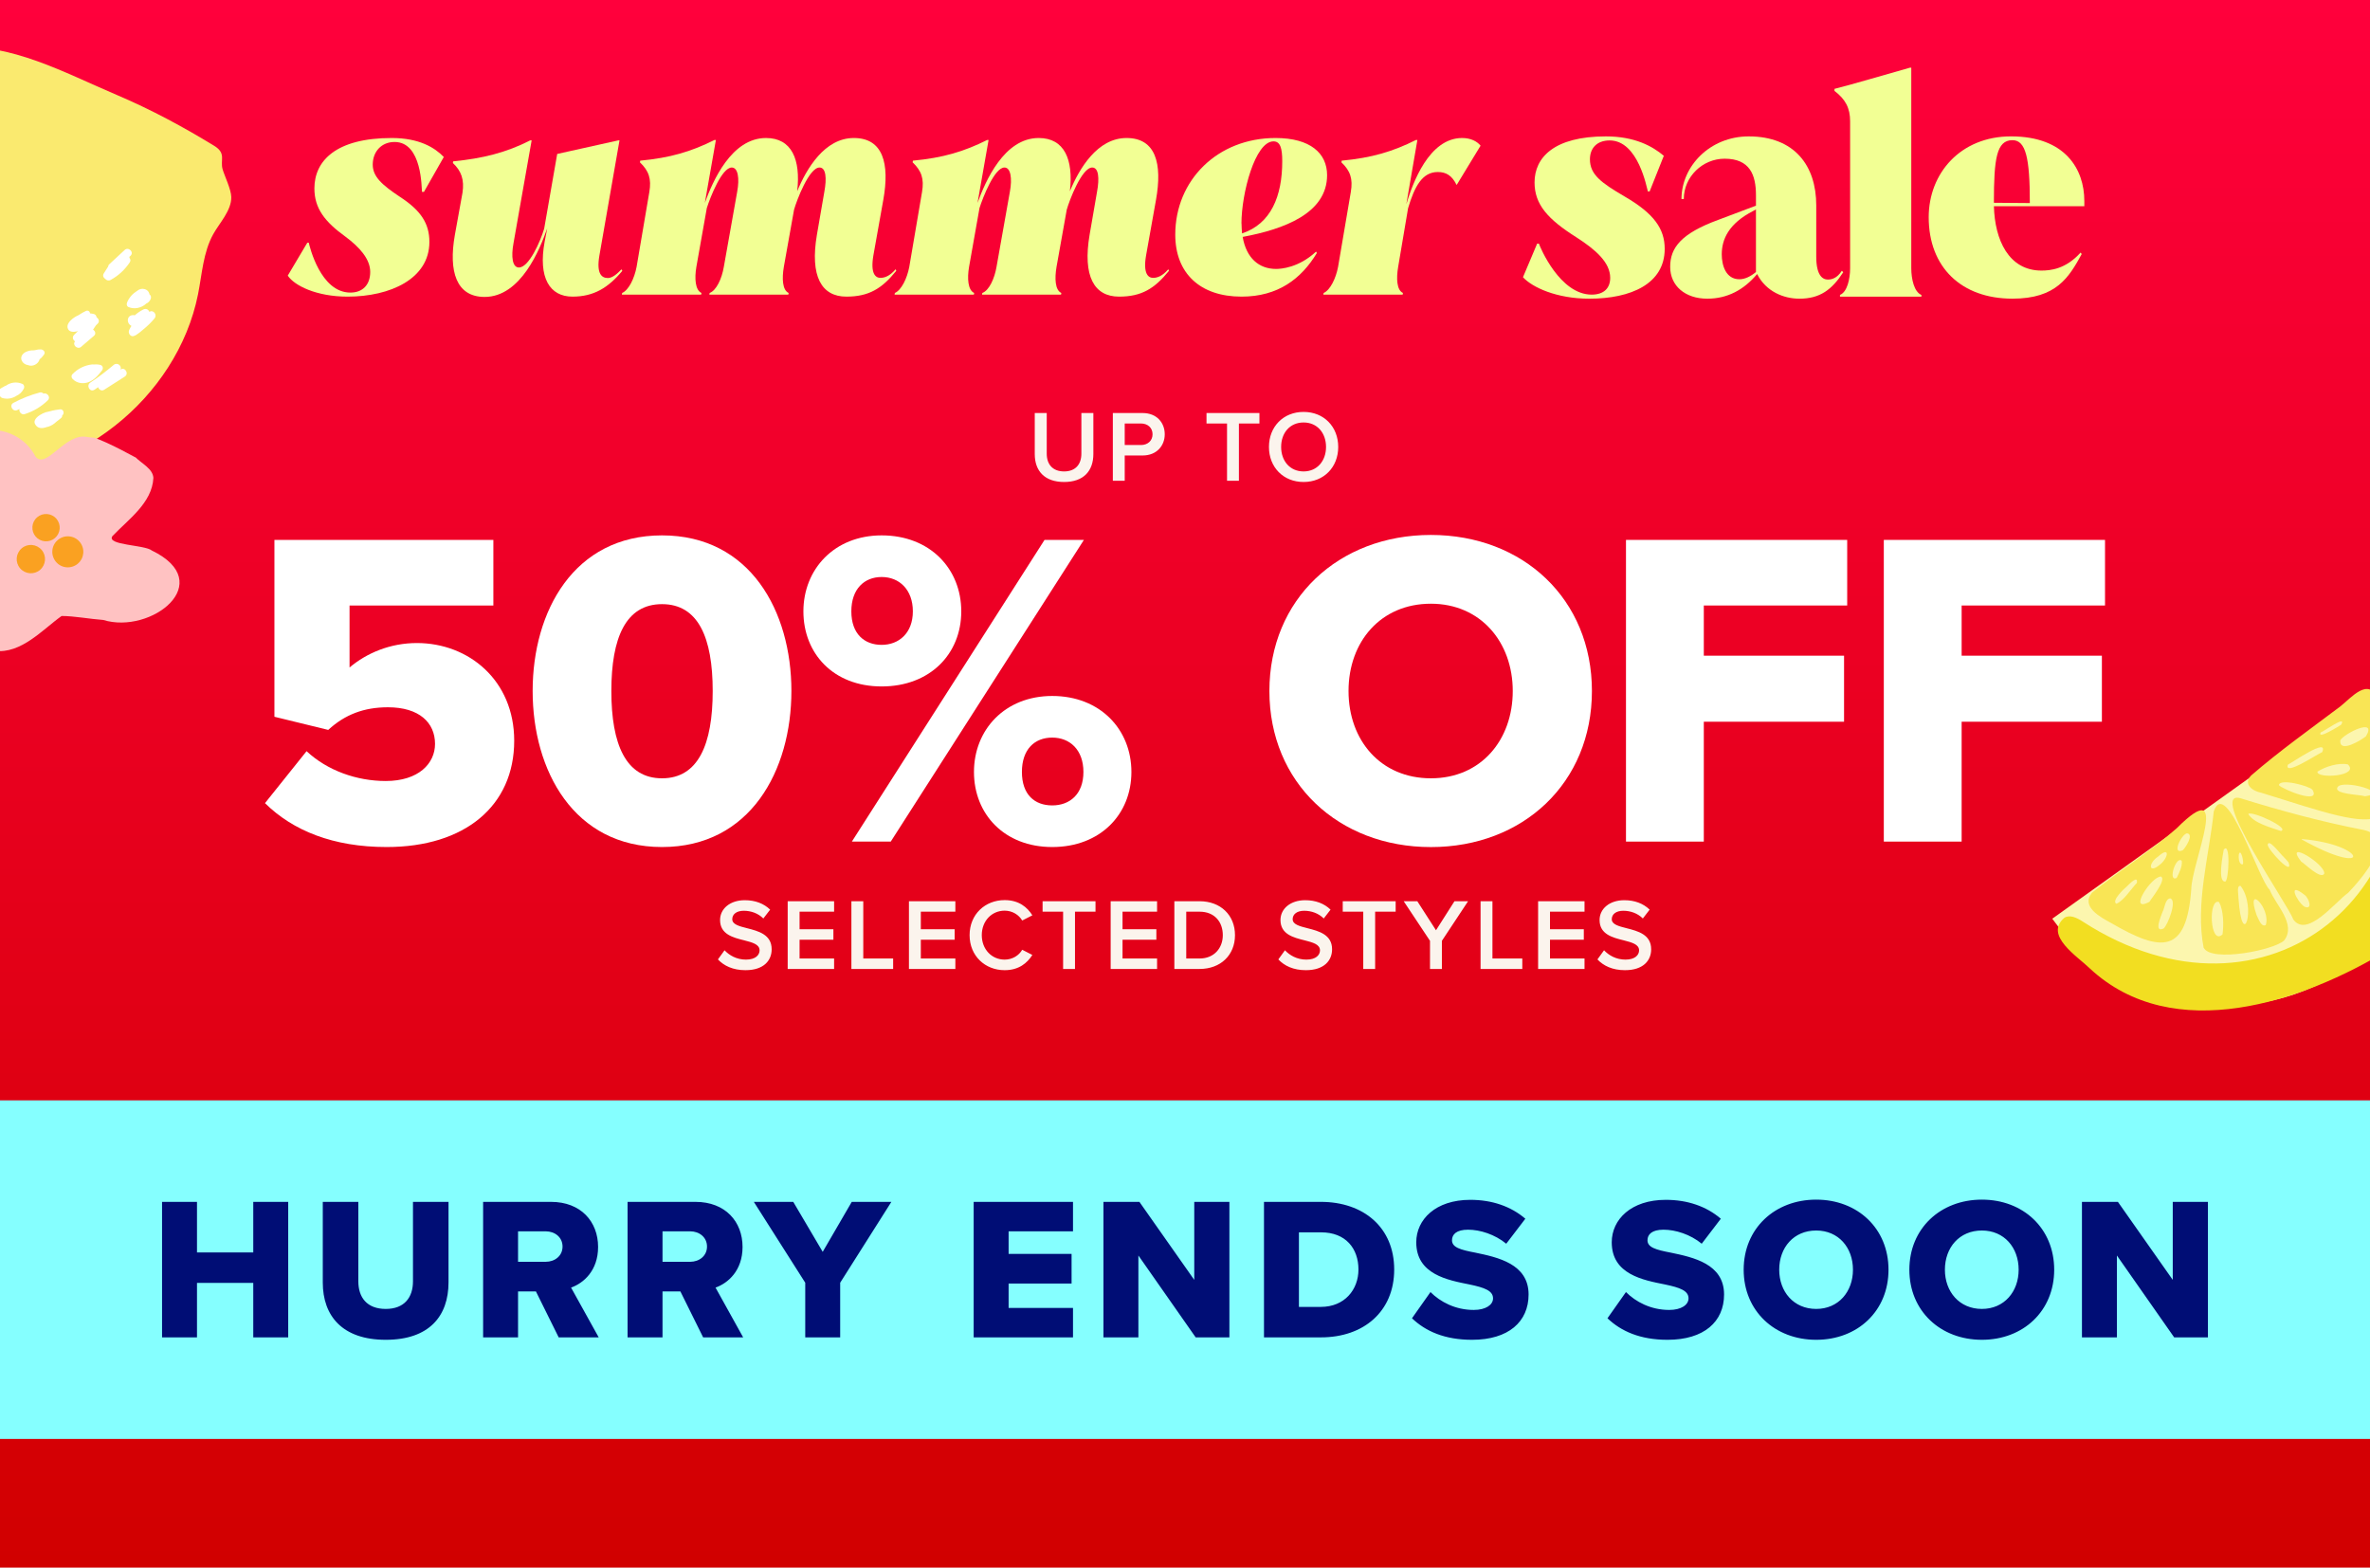 <svg width="700" height="463" viewBox="0 0 700 463" fill="none" xmlns="http://www.w3.org/2000/svg">
<g clip-path="url(#clip0_308_1501)">
<rect width="700" height="463" fill="url(#paint0_linear_308_1501)"/>
<path d="M305.624 134.11V121.99H309.164V133.99C309.164 137.17 310.934 139.24 314.294 139.24C317.624 139.24 319.394 137.17 319.394 133.99V121.99H322.934V134.08C322.934 139.06 320.084 142.36 314.294 142.36C308.474 142.36 305.624 139.03 305.624 134.11ZM328.687 142V121.99H337.477C341.677 121.99 344.017 124.87 344.017 128.26C344.017 131.65 341.647 134.53 337.477 134.53H332.197V142H328.687ZM340.417 128.26C340.417 126.34 338.977 125.08 336.997 125.08H332.197V131.44H336.997C338.977 131.44 340.417 130.18 340.417 128.26ZM362.414 142V125.08H356.354V121.99H371.984V125.08H365.924V142H362.414ZM374.796 132.01C374.796 126.04 379.026 121.66 385.026 121.66C391.026 121.66 395.256 126.04 395.256 132.01C395.256 137.98 391.026 142.36 385.026 142.36C379.026 142.36 374.796 137.98 374.796 132.01ZM391.656 132.01C391.656 127.87 389.046 124.78 385.026 124.78C380.976 124.78 378.396 127.87 378.396 132.01C378.396 136.12 380.976 139.24 385.026 139.24C389.046 139.24 391.656 136.12 391.656 132.01Z" fill="#FBF4ED"/>
<path d="M90.547 221.862C96.689 227.605 105.374 230.675 113.932 230.675C123.684 230.675 128.489 225.459 128.489 219.717C128.489 213.435 123.812 208.9 114.587 208.9C107.507 208.9 101.892 211.032 96.946 215.58L81.052 211.7V159.465H145.719V178.838H103.242V197.145C108.317 192.867 115.268 189.925 123.144 189.925C138.37 189.925 151.874 200.883 151.874 218.779C151.874 238.011 137.316 250.177 114.201 250.177C98.436 250.177 86.538 245.372 78.264 237.214L90.56 221.849L90.547 221.862Z" fill="white"/>
<path d="M195.535 158.128C221.592 158.128 233.747 180.572 233.747 204.082C233.747 227.592 221.592 250.177 195.535 250.177C169.478 250.177 157.323 227.605 157.323 204.082C157.323 180.559 169.49 158.128 195.535 158.128ZM195.535 178.439C184.845 178.439 180.566 188.332 180.566 204.095C180.566 219.858 184.845 229.879 195.535 229.879C206.225 229.879 210.503 219.858 210.503 204.095C210.503 188.332 206.225 178.439 195.535 178.439Z" fill="white"/>
<path d="M260.406 158.128C274.707 158.128 283.919 168.021 283.919 180.572C283.919 193.124 274.707 202.746 260.406 202.746C246.106 202.746 237.292 192.995 237.292 180.572C237.292 168.149 246.388 158.128 260.406 158.128ZM260.406 170.423C255.331 170.423 251.451 173.892 251.451 180.572C251.451 187.252 255.331 190.464 260.406 190.464C265.482 190.464 269.619 186.996 269.619 180.572C269.619 174.149 265.61 170.423 260.406 170.423ZM308.512 159.464H320.14L263.092 248.571H251.605L308.512 159.464ZM310.786 205.559C324.945 205.559 334.171 215.452 334.171 228.003C334.171 240.555 324.958 250.177 310.786 250.177C296.614 250.177 287.671 240.426 287.671 228.003C287.671 215.58 296.755 205.559 310.786 205.559ZM310.786 217.854C305.569 217.854 301.83 221.323 301.83 228.003C301.83 234.684 305.569 237.882 310.786 237.882C316.003 237.882 319.998 234.542 319.998 228.003C319.998 221.464 315.99 217.854 310.786 217.854Z" fill="white"/>
<path d="M422.623 158C449.875 158 470.188 176.975 470.188 204.095C470.188 231.215 449.875 250.19 422.623 250.19C395.37 250.19 374.928 231.215 374.928 204.095C374.928 176.975 395.37 158 422.623 158ZM422.623 178.311C407.795 178.311 398.3 189.539 398.3 204.095C398.3 218.651 407.782 229.879 422.623 229.879C437.463 229.879 446.804 218.522 446.804 204.095C446.804 189.668 437.321 178.311 422.623 178.311Z" fill="white"/>
<path d="M480.248 159.465H545.584V178.838H503.234V193.663H544.658V213.165H503.234V248.571H480.248V159.465Z" fill="white"/>
<path d="M556.401 159.465H621.736V178.838H579.387V193.663H620.811V213.165H579.387V248.571H556.401V159.465Z" fill="white"/>
<path d="M212.049 283.37L213.999 280.67C215.379 282.14 217.539 283.43 220.329 283.43C223.209 283.43 224.349 282.02 224.349 280.7C224.349 278.9 222.219 278.36 219.789 277.73C216.519 276.92 212.679 275.96 212.679 271.73C212.679 268.43 215.589 265.88 219.969 265.88C223.089 265.88 225.609 266.87 227.469 268.67L225.459 271.28C223.899 269.72 221.769 269 219.669 269C217.599 269 216.279 269.99 216.279 271.49C216.279 273.05 218.319 273.56 220.689 274.16C223.989 275 227.919 276.02 227.919 280.37C227.919 283.7 225.579 286.55 220.179 286.55C216.489 286.55 213.819 285.26 212.049 283.37ZM232.651 286.19V266.18H246.361V269.27H236.161V274.46H246.151V277.55H236.161V283.1H246.361V286.19H232.651ZM251.466 286.19V266.18H254.976V283.1H263.796V286.19H251.466ZM268.464 286.19V266.18H282.174V269.27H271.974V274.46H281.964V277.55H271.974V283.1H282.174V286.19H268.464ZM296.728 286.55C290.968 286.55 286.378 282.35 286.378 276.2C286.378 270.05 290.968 265.85 296.728 265.85C300.928 265.85 303.418 267.95 304.918 270.35L301.918 271.88C300.958 270.23 299.038 268.97 296.728 268.97C292.918 268.97 289.978 272 289.978 276.2C289.978 280.4 292.918 283.43 296.728 283.43C299.038 283.43 300.958 282.2 301.918 280.52L304.918 282.05C303.388 284.45 300.928 286.55 296.728 286.55ZM313.998 286.19V269.27H307.938V266.18H323.568V269.27H317.508V286.19H313.998ZM328.042 286.19V266.18H341.752V269.27H331.552V274.46H341.542V277.55H331.552V283.1H341.752V286.19H328.042ZM346.857 286.19V266.18H354.297C360.537 266.18 364.767 270.32 364.767 276.2C364.767 282.08 360.537 286.19 354.297 286.19H346.857ZM350.367 283.1H354.297C358.647 283.1 361.167 279.98 361.167 276.2C361.167 272.33 358.767 269.27 354.297 269.27H350.367V283.1ZM377.57 283.37L379.52 280.67C380.9 282.14 383.06 283.43 385.85 283.43C388.73 283.43 389.87 282.02 389.87 280.7C389.87 278.9 387.74 278.36 385.31 277.73C382.04 276.92 378.2 275.96 378.2 271.73C378.2 268.43 381.11 265.88 385.49 265.88C388.61 265.88 391.13 266.87 392.99 268.67L390.98 271.28C389.42 269.72 387.29 269 385.19 269C383.12 269 381.8 269.99 381.8 271.49C381.8 273.05 383.84 273.56 386.21 274.16C389.51 275 393.44 276.02 393.44 280.37C393.44 283.7 391.1 286.55 385.7 286.55C382.01 286.55 379.34 285.26 377.57 283.37ZM402.65 286.19V269.27H396.59V266.18H412.22V269.27H406.16V286.19H402.65ZM422.364 286.19V277.88L414.594 266.18H418.614L424.134 274.76L429.594 266.18H433.614L425.874 277.88V286.19H422.364ZM437.296 286.19V266.18H440.806V283.1H449.626V286.19H437.296ZM454.294 286.19V266.18H468.004V269.27H457.804V274.46H467.794V277.55H457.804V283.1H468.004V286.19H454.294ZM471.819 283.37L473.769 280.67C475.149 282.14 477.309 283.43 480.099 283.43C482.979 283.43 484.119 282.02 484.119 280.7C484.119 278.9 481.989 278.36 479.559 277.73C476.289 276.92 472.449 275.96 472.449 271.73C472.449 268.43 475.359 265.88 479.739 265.88C482.859 265.88 485.379 266.87 487.239 268.67L485.229 271.28C483.669 269.72 481.539 269 479.439 269C477.369 269 476.049 269.99 476.049 271.49C476.049 273.05 478.089 273.56 480.459 274.16C483.759 275 487.689 276.02 487.689 280.37C487.689 283.7 485.349 286.55 479.949 286.55C476.259 286.55 473.589 285.26 471.819 283.37Z" fill="#FBF4ED"/>
<path d="M449.82 81.884L454.012 71.953H454.528C454.869 72.978 460.689 87.02 470.109 87.02C473.792 87.02 475.587 85.051 475.587 82.057C475.587 77.523 471.308 73.754 465.57 70.071C457.18 64.767 453.242 60.401 453.242 53.892C453.242 46.533 458.975 40.285 474.302 40.285C482.86 40.285 488.083 43.197 491.424 46.017L487.232 56.545H486.716C486.375 55.52 483.891 41.478 475.419 41.478C471.568 41.478 469.599 43.875 469.599 47.043C469.599 51.577 472.935 53.974 479.785 57.998C488.517 63.048 491.684 67.587 491.684 73.493C491.684 83.853 481.672 88.219 469.431 88.219C459.761 88.219 452.569 84.878 449.83 81.884H449.82Z" fill="#F2FF94"/>
<path d="M544.06 80.002L544.402 80.43C541.061 85.566 537.552 88.219 531.478 88.219C526.857 88.219 521.634 86.163 518.982 80.94C515.044 85.648 510.163 88.219 504.257 88.219C497.748 88.219 493.301 84.454 493.301 78.803C493.301 73.152 496.555 68.959 507.511 64.935L518.64 60.742V57.662C518.64 51.669 516.844 46.874 509.393 46.874C502.803 46.874 497.325 52.266 497.325 58.774H496.642C496.642 49.103 505.032 40.285 516.503 40.285C530.029 40.285 536.445 48.93 536.445 60.656V75.809C536.445 81.374 538.327 82.572 539.868 82.572C541.066 82.572 542.607 82.144 543.979 80.007H544.065L544.06 80.002ZM518.635 80.343V61.854L517.865 62.283C510.505 66.047 508.536 70.755 508.536 75.121C508.536 78.375 509.734 82.481 513.759 82.481C515.386 82.481 517.099 81.624 518.64 80.343H518.635Z" fill="#F2FF94"/>
<path d="M543.454 87.617V87.101C545.591 86.245 546.448 82.394 546.448 79.226V35.832C546.448 31.894 545.076 29.329 541.827 26.845V26.248C545.764 25.305 558.005 21.709 564.085 20H564.513V79.237C564.513 82.404 565.37 86.255 567.507 87.112V87.627H543.454V87.617Z" fill="#F2FF94"/>
<path d="M615.625 59.37V60.91H588.919C589.174 70.841 593.285 79.915 602.956 79.915C605.608 79.915 610.147 79.486 614.513 74.605L614.855 75.034C611.091 81.878 607.409 88.213 594.397 88.213C579.331 88.213 569.66 78.966 569.66 64.159C569.66 51.148 579.076 40.279 593.969 40.279C609.974 40.279 615.625 49.95 615.625 59.365V59.37ZM599.528 59.972V59.804C599.528 46.619 598.33 41.401 594.392 41.401C589.684 41.401 588.914 46.879 588.914 59.804V59.89L599.528 59.977V59.972Z" fill="#F2FF94"/>
<path d="M85 81.394L90.766 71.686H91.194C91.442 72.7 94.617 86.416 103.491 86.416C107.163 86.416 109.347 84.074 109.347 80.313C109.347 76.551 106.262 73.038 101.982 69.862C95.969 65.515 92.861 61.573 92.861 55.65C92.861 47.451 99.302 40.762 115.699 40.762C123.807 40.762 128.425 43.6 131.082 46.37L125.226 56.663H124.641C124.483 55.65 124.731 41.933 116.532 41.933C112.681 41.933 110.091 44.771 110.091 48.623C110.091 52.136 112.771 54.569 118.041 58.082C124.235 62.092 126.825 65.943 126.825 71.461C126.825 82.34 115.271 87.61 102.658 87.61C93.446 87.61 86.937 84.344 85 81.416V81.394Z" fill="#F2FF94"/>
<path d="M183.561 79.569L183.809 79.997C179.62 85.02 175.363 87.61 169.079 87.61C162.39 87.61 158.876 82.092 160.88 71.303L161.624 67.452C159.529 73.398 153.921 87.7 143.132 87.7C134.776 87.7 132.434 80.177 134.348 69.389L136.601 56.934C137.186 53.082 136.263 50.492 133.763 48.15L133.853 47.654C142.479 46.821 149.574 45.064 156.601 41.46H157.029L151.669 71.821C150.925 75.831 151.331 79.006 153.268 79.006C156.196 79.006 159.552 71.484 160.723 67.542L164.574 45.469L182.638 41.46H182.976L177.03 75.515C176.106 80.943 177.773 82.114 179.53 82.114C180.453 82.114 181.714 81.529 183.471 79.614H183.561V79.569Z" fill="#F2FF94"/>
<path d="M264.555 79.569L264.712 79.997C260.456 85.268 256.604 87.61 249.982 87.61C242.617 87.61 239.194 81.597 241.288 69.299L243.473 56.663C244.216 52.654 243.969 49.478 242.054 49.478C238.969 49.478 235.275 59.276 234.531 61.934L231.513 78.826C230.928 82.25 231.085 85.696 232.932 86.529L232.842 87.025H209.508L209.598 86.529C211.603 85.786 213.202 82.272 213.788 78.826L217.729 56.663C218.473 52.654 217.977 49.478 216.13 49.478C213.202 49.478 209.779 58.263 208.765 61.438L205.679 78.826C205.094 82.25 205.342 85.696 207.188 86.529L207.098 87.025H183.674L183.764 86.529C185.679 85.696 187.368 82.272 188.021 78.826L191.783 56.731C192.458 52.789 191.625 50.447 189.012 47.947L189.102 47.451C197.976 46.618 204.17 44.771 211.017 41.348H211.445L208.179 59.929C210.522 53.488 216.04 40.762 226.243 40.762C233.856 40.762 236.536 47.114 235.455 56.483C238.225 49.794 243.563 40.762 252.19 40.762C260.816 40.762 262.821 48.285 260.884 59.073L257.956 75.47C257.032 80.898 258.631 82.07 260.05 82.07C261.131 82.07 262.73 81.641 264.487 79.569H264.577H264.555Z" fill="#F2FF94"/>
<path d="M345.097 79.569L345.254 79.997C340.998 85.268 337.146 87.61 330.524 87.61C323.159 87.61 319.736 81.597 321.83 69.299L324.015 56.663C324.758 52.654 324.511 49.478 322.596 49.478C319.511 49.478 315.817 59.276 315.073 61.934L312.055 78.826C311.47 82.25 311.627 85.696 313.474 86.529L313.384 87.025H290.05L290.14 86.529C292.145 85.786 293.744 82.272 294.33 78.826L298.271 56.663C299.015 52.654 298.519 49.478 296.672 49.478C293.744 49.478 290.321 58.263 289.307 61.438L286.221 78.826C285.636 82.25 285.884 85.696 287.73 86.529L287.64 87.025H264.216L264.306 86.529C266.221 85.696 267.91 82.272 268.563 78.826L272.325 56.731C273 52.789 272.167 50.447 269.554 47.947L269.644 47.451C278.518 46.618 284.712 44.771 291.559 41.348H291.987L288.721 59.929C291.064 53.488 296.582 40.762 306.785 40.762C314.398 40.762 317.078 47.114 315.997 56.483C318.767 49.794 324.105 40.762 332.732 40.762C341.358 40.762 343.363 48.285 341.426 59.073L338.498 75.47C337.574 80.898 339.173 82.07 340.592 82.07C341.673 82.07 343.272 81.641 345.029 79.569H345.119H345.097Z" fill="#F2FF94"/>
<path d="M388.701 74.299L388.949 74.727C384.354 82.34 377.485 87.61 366.696 87.61C354.489 87.61 347.124 80.741 347.124 69.299C347.124 53.24 359.579 40.762 376.741 40.762C387.035 40.762 391.967 45.289 391.967 51.731C391.967 63.015 379.242 67.7 367.034 69.975C368.115 76.258 371.876 79.434 376.899 79.434C378.318 79.434 383.588 79.096 388.701 74.322V74.299ZM366.696 66.01C366.696 67.024 366.786 68.015 366.854 68.939C375.39 66.101 378.723 57.97 378.723 47.609C378.723 43.758 378.138 41.753 376.133 41.753C370.705 41.753 366.674 57.136 366.674 66.01H366.696Z" fill="#F2FF94"/>
<path d="M437.306 43.014L430.279 54.569H430.189C428.86 51.889 427.171 50.807 424.67 50.807C420.076 50.807 417.801 55.064 415.886 61.506L412.958 78.826C412.373 82.25 412.531 85.696 414.377 86.529L414.287 87.025H390.863L390.953 86.529C392.868 85.696 394.557 82.272 395.21 78.826L398.972 56.731C399.647 52.789 398.814 50.447 396.201 47.947L396.291 47.451C405.165 46.618 411.359 44.771 418.206 41.348H418.634L415.368 60.335C417.215 54.141 422.058 40.762 431.855 40.762C434.446 40.762 436.292 41.776 437.283 43.014H437.306Z" fill="#F2FF94"/>
<g filter="url(#filter0_d_308_1501)">
<path d="M-69.573 130.142C-51.464 140.616 -29.974 145.114 -9.183 142.788C6.374 141.033 21.635 135.434 33.93 125.764C46.24 116.105 55.438 102.246 58.492 86.905C59.688 80.882 60.01 74.523 62.99 69.152C64.787 65.9 68.396 62.156 68.312 58.203C68.269 55.929 66.339 52.005 65.761 50.041C64.948 47.289 66.941 45.325 63.263 43.061C54.04 37.425 44.749 32.42 34.625 28.1C18.447 21.22 3.824 12.912 -14.438 13.712C-31.96 14.462 -56.715 23.766 -69.571 35.903C-79.446 45.241 -90.264 54.964 -93.486 68.797C-95.509 77.531 -95.508 86.831 -99.245 94.966C-108.586 115.27 -82.9 122.434 -69.558 130.152L-69.573 130.142Z" fill="#FAEA6F"/>
<path d="M32.661 82.69C34.966 81.439 36.852 79.681 38.319 77.506C38.661 77.01 38.536 76.522 38.242 76.175C38.252 76.072 38.247 75.959 38.218 75.849C38.33 75.756 38.428 75.652 38.541 75.559C39.696 74.496 37.965 72.784 36.82 73.832L32.315 78.017C32.059 78.246 31.959 78.502 31.933 78.747L30.655 80.754C30.237 81.413 30.565 82.073 31.107 82.383C31.451 82.812 32.101 83.004 32.661 82.69Z" fill="white"/>
<path d="M39.749 99.156C39.884 99.123 40.014 99.065 40.141 98.982C40.937 98.468 41.672 97.887 42.374 97.26C43.569 96.292 44.671 95.212 45.655 94.023C46.551 92.923 45.219 91.416 44.216 92.063C44.166 92.071 44.141 92.075 44.092 92.082C43.88 91.443 43.143 91.011 42.353 91.397C41.422 91.856 40.574 92.442 39.805 93.129C39.538 93.043 39.219 93.029 38.866 93.121C37.262 93.569 37.509 95.685 38.825 96.257C38.581 96.649 38.347 97.026 38.16 97.46C37.691 98.457 38.675 99.751 39.749 99.156Z" fill="white"/>
<path d="M23.991 102.411C25.232 101.322 26.475 100.258 27.733 99.204C28.454 98.612 28.12 97.751 27.478 97.368C27.751 96.997 27.999 96.629 28.243 96.237C28.275 96.195 28.306 96.152 28.323 96.098C28.488 95.934 28.653 95.769 28.832 95.615C29.959 94.531 28.242 92.829 27.112 93.889C26.262 94.715 25.409 95.517 24.56 96.344C23.636 97.181 22.752 98.026 21.875 98.92C21.229 99.589 21.564 100.45 22.176 100.813C21.258 101.852 22.889 103.403 24.016 102.407L23.991 102.411Z" fill="white"/>
<path d="M27.883 115.12C28.263 114.872 28.629 114.614 28.995 114.355C29.193 115.072 29.999 115.621 30.76 115.124C32.791 113.826 34.823 112.527 36.855 111.229C38.172 110.394 36.95 108.288 35.623 109.137C35.612 109.151 35.577 109.169 35.552 109.173C36.127 108.122 34.659 106.889 33.59 107.774C31.38 109.645 29.062 111.393 26.662 113.014C25.363 113.883 26.584 115.99 27.894 115.106L27.883 115.12Z" fill="white"/>
<path d="M7.266 122.323C9.876 121.494 12.141 120.147 14.107 118.25C15.09 117.302 13.911 115.886 12.851 116.25C12.569 115.976 12.174 115.796 11.725 115.928C9.022 116.645 6.442 117.672 3.957 118.989C2.576 119.732 3.808 121.825 5.189 121.082C5.376 120.977 5.577 120.883 5.778 120.789C5.46 121.611 6.398 122.608 7.266 122.323Z" fill="white"/>
<path d="M22.788 97.856C25.091 97.834 27.423 96.097 28.382 94.164C28.685 93.573 28.342 92.903 27.709 92.746C27.34 92.651 26.989 92.59 26.617 92.558C26.519 92.003 26.044 91.544 25.391 91.833C24.999 92.007 24.072 92.491 23.083 93.149C22.988 93.189 22.893 93.228 22.797 93.268C21.645 93.85 19.621 95.286 19.969 96.817C20.268 98.114 21.64 98.133 22.778 97.871L22.788 97.856Z" fill="white"/>
<path d="M25.978 112.928C27.775 112.336 29.015 110.83 30.128 109.405C30.583 108.816 30.386 107.947 29.613 107.774C28.956 107.62 28.229 107.592 27.503 107.652C27.411 107.628 27.323 107.629 27.209 107.634C24.945 107.904 22.952 108.879 21.381 110.538C20.988 110.953 21.079 111.547 21.455 111.933C22.632 113.173 24.41 113.446 26.003 112.924L25.978 112.928Z" fill="white"/>
<path d="M13.938 126.106C14.048 126.077 14.172 126.058 14.267 126.018C15.175 125.74 15.96 125.24 16.609 124.596C17.225 124.147 17.756 123.724 18.1 123.405C18.321 123.194 18.386 122.956 18.373 122.705C19.084 122.216 18.844 120.809 17.767 120.897C17.155 120.952 15.818 121.157 14.482 121.538C13.839 121.636 13.22 121.819 12.632 122.112C11.581 122.614 9.665 123.845 10.345 125.223C11.06 126.672 12.488 126.644 13.935 126.081L13.938 126.106Z" fill="white"/>
<path d="M4.774 116.951C5.747 116.524 6.559 115.779 7.059 114.74C7.267 114.277 7.144 113.637 6.638 113.398C4.927 112.645 3.084 112.939 1.716 113.934C1.631 113.96 1.546 113.985 1.461 114.011C1.331 114.069 1.225 114.123 1.137 114.212C0.76 114.397 0.376 114.62 0.021 114.864C-0.462 115.191 -0.638 116.029 -0.11 116.417C-0.11 116.417 -0.095 116.428 -0.081 116.438C-0.207 116.939 0.247 117.427 0.684 117.55C2.091 117.969 3.598 117.713 4.799 116.947L4.774 116.951Z" fill="white"/>
<path d="M11.719 106.097C12.05 105.857 12.373 105.566 12.635 105.21C12.656 105.181 12.667 105.167 12.688 105.138C12.803 104.981 12.943 104.821 13.044 104.653C13.509 103.961 12.765 103.239 12.113 103.199C11.539 103.173 10.955 103.249 10.421 103.407C10.273 103.429 10.124 103.452 9.976 103.475C9.185 103.443 8.397 103.589 7.663 103.929C6.648 104.414 5.913 105.413 6.441 106.548C6.778 107.257 7.498 107.743 8.285 107.838C9.616 108.42 11.379 107.517 11.716 106.072L11.719 106.097Z" fill="white"/>
<path d="M43.11 89.71C43.731 89.463 44.251 88.966 44.524 88.265C44.703 87.782 44.591 87.216 44.16 86.965C44.011 86.152 43.437 85.466 42.391 85.335C42.196 85.301 42.019 85.303 41.845 85.329C41.743 85.32 41.619 85.339 41.499 85.382C41.145 85.474 40.828 85.637 40.572 85.866C39.226 86.68 38.15 87.845 37.53 89.346C37.336 89.819 37.42 90.452 37.951 90.688C39.633 91.419 41.758 90.981 43.114 89.735L43.11 89.71Z" fill="white"/>
</g>
<g filter="url(#filter1_d_308_1501)">
<path d="M39.984 135.086C37.175 133.56 34.365 132.071 31.463 130.75C30.309 130.229 29.137 129.745 27.965 129.299C27.406 129.262 26.718 129.206 25.899 129.094C19.238 127.569 13.768 138.825 10.493 134.862C4.651 123.456 -13.677 124.35 -14.44 138.267C-13.863 144.296 -2.197 147.254 -13.323 151.05C-25.083 154.604 -29.976 180.076 -12.97 178.364C-6.699 177.471 -12.244 189.845 -1.62 192.226C6.232 193.231 12.633 185.881 18.196 181.937C21.936 181.937 26.551 182.83 30.477 183.109C44.692 187.482 64.341 172.057 44.859 162.605C42.775 160.893 31.332 161.06 33.193 158.362C37.863 153.413 44.934 148.594 45.306 141.133C45.12 138.435 41.957 137.002 39.984 135.03" fill="#FFC2C2"/>
<path d="M17.061 159.497C18.977 157.86 21.88 158.083 23.517 160.018C25.155 161.953 24.931 164.837 22.997 166.475C21.061 168.112 18.177 167.889 16.54 165.954C14.903 164.019 15.126 161.135 17.061 159.497Z" fill="#FAA121"/>
<path d="M6.399 161.953C8.148 160.446 10.79 160.67 12.298 162.419C13.805 164.168 13.582 166.81 11.832 168.317C10.084 169.824 7.441 169.601 5.934 167.852C4.427 166.103 4.65 163.46 6.399 161.953Z" fill="#FAA121"/>
<path d="M10.976 152.78C12.669 151.329 15.218 151.534 16.67 153.227C18.121 154.92 17.916 157.469 16.223 158.921C14.53 160.372 11.981 160.167 10.53 158.474C9.078 156.781 9.283 154.232 10.976 152.78Z" fill="#FAA121"/>
</g>
<g filter="url(#filter2_d_308_1501)">
<path d="M710.652 196.697C730.719 224.794 723.606 264.278 694.749 284.893C665.893 305.508 626.233 299.44 606.155 271.346" fill="#FCF6AE"/>
<path d="M705.393 280.559C680.169 295.934 641.907 308.968 617.27 286.056C613.711 282.547 603.57 276.233 609.762 271.059C611.288 270.103 613.299 270.977 615.203 272.221C669.391 307.246 723.491 262.671 705.641 202.674C712.384 170.102 742.331 242.224 705.393 280.559Z" fill="#F2DE21"/>
<path d="M691.503 214.033C693.201 211.01 686.363 216.064 685.426 216.343C684.324 218.594 691.008 214.362 691.503 214.033ZM685.874 222.151C687.879 217.622 677.159 225.173 675.734 225.855C674.544 229.388 684.509 222.662 685.874 222.151ZM683.001 233.253C682.055 232.115 673.321 229.805 673.099 231.891C673.906 233.016 685.709 237.904 683.001 233.253ZM684.472 227.904C684.144 230.105 697.142 229.277 693.451 225.76C690.627 225.207 686.864 226.402 684.472 227.904ZM690.453 232.438C688.958 234.607 697.168 234.663 698.529 235.189C706.461 234.104 692.033 230.141 690.453 232.438ZM698.802 217.48C702.233 211.76 692.362 216.62 691.216 218.659C690.911 222.676 697.483 218.517 698.802 217.48ZM664.853 229.079C673.231 221.813 682.361 215.327 691.214 208.66C694.498 206.079 699.515 199.84 702.364 206.406C713.033 250.272 704.936 245.685 667.888 234.145C665.387 233.692 662.439 231.665 664.86 229.083" fill="#F9E555"/>
<path d="M680.666 264.31C675.439 260.166 678.324 266.165 680.593 267.777C683.284 268.948 681.895 265.113 680.666 264.31ZM673.369 251.886C672.998 251.514 669.93 247.634 669.787 249.55C669.76 250.828 677.448 259.206 675.959 254.734C675.273 253.806 674.025 252.698 673.369 251.886ZM664.053 240.425C665.577 243.065 670.693 244.431 673.702 245.444C676.485 244.601 664.965 239.328 664.053 240.425ZM679.663 254.465C680.816 255.145 685.401 259.789 686.48 258.083C686.994 255.275 674.33 247.602 679.663 254.465ZM679.823 247.932C700.73 259.62 699.483 249.437 679.863 247.828L679.823 247.932ZM693.591 263.675C689.909 266.182 681.368 277.323 677.305 271.512C676.114 267.624 651.694 232.832 661.819 235.785C673.592 239.46 685.99 242.783 697.981 245.104C708.38 247.265 697.39 259.649 693.579 263.678" fill="#F9E555"/>
<path d="M662.454 255.187C662.81 254.659 661.802 250.202 661.244 252.446C661.157 253.287 661.247 255.358 662.355 255.306L662.447 255.183L662.454 255.187ZM657.302 260.359C658.298 259.859 658.859 248.267 656.79 250.985C656.541 252.477 654.87 260.7 657.302 260.359ZM669.209 273.217C670.825 268.344 663.113 260.481 666.5 270.271C667.029 271.215 667.833 273.966 669.209 273.217ZM661.799 261.678C660.475 261.359 661.202 264.359 661.145 265.149C662.248 281.552 666.599 267.976 661.799 261.678ZM655.436 266.439C652.172 265.022 652.652 279.494 656.446 275.985C656.823 273.126 656.77 269.018 655.436 266.439ZM674.646 277.758C671.802 280.595 653.043 284.338 650.861 279.895C648.34 266.962 652.508 252.653 653.852 239.662C657.491 229.064 667.197 260.08 670.341 262.75C672.114 267.289 678.333 272.932 674.646 277.758Z" fill="#F9E555"/>
<path d="M642.892 259.317C643.598 257.865 644.622 255.951 644.41 254.259C642.736 252.552 640.154 260.588 642.892 259.317ZM644.681 251.144C645.477 250.449 648.137 246.359 645.923 246.122C644.276 246.478 641.31 252.576 644.681 251.144ZM637.39 253.014C634.403 254.983 634.527 258.397 638.213 255.158C640.506 253.167 640.91 249.824 637.39 253.014ZM628.24 261.761C627.556 262.315 623.464 266.083 625.112 266.942C627.457 265.825 629.272 262.734 631.133 260.796C631.607 258.278 628.854 261.177 628.244 261.754M639.094 274.204C640.261 273.157 643.144 265.884 640.984 265.334C639.463 265.539 639.4 268.109 638.728 269.316C638.286 270.549 636.009 275.734 639.094 274.204ZM634.874 266.352C635.511 265.222 639.957 259.797 638.277 258.91C635.502 258.659 628.225 269.917 634.874 266.352ZM617.878 263.67C625.935 257.159 635.135 251.497 642.907 244.633C659.434 228.116 647.313 254.711 647.209 262.649C645.823 281.751 638.484 281.309 623.621 272.662C620.486 270.939 614.479 267.85 617.885 263.674" fill="#F9E555"/>
</g>
<rect width="700" height="100" transform="translate(0 325)" fill="#85FFFF"/>
<path d="M74.804 395V378.92H58.184V395H47.864V354.98H58.184V369.92H74.804V354.98H85.124V395H74.804ZM95.336 378.8V354.98H105.836V378.44C105.836 383.18 108.356 386.6 113.936 386.6C119.456 386.6 121.976 383.18 121.976 378.44V354.98H132.476V378.74C132.476 388.7 126.776 395.72 113.936 395.72C101.096 395.72 95.336 388.64 95.336 378.8ZM165.012 395L158.292 381.44H153.012V395H142.692V354.98H162.732C171.612 354.98 176.652 360.86 176.652 368.3C176.652 375.26 172.392 378.98 168.672 380.3L176.832 395H165.012ZM166.152 368.18C166.152 365.42 163.872 363.68 161.172 363.68H153.012V372.68H161.172C163.872 372.68 166.152 370.94 166.152 368.18ZM207.68 395L200.96 381.44H195.68V395H185.36V354.98H205.4C214.28 354.98 219.32 360.86 219.32 368.3C219.32 375.26 215.06 378.98 211.34 380.3L219.5 395H207.68ZM208.82 368.18C208.82 365.42 206.54 363.68 203.84 363.68H195.68V372.68H203.84C206.54 372.68 208.82 370.94 208.82 368.18ZM237.834 395V378.86L222.654 354.98H234.294L242.994 369.74L251.574 354.98H263.274L248.154 378.86V395H237.834ZM287.582 395V354.98H316.922V363.68H297.902V370.34H316.502V379.1H297.902V386.3H316.922V395H287.582ZM353.154 395L336.234 370.82V395H325.914V354.98H336.534L352.734 378.02V354.98H363.114V395H353.154ZM373.329 395V354.98H390.129C402.729 354.98 411.789 362.54 411.789 374.96C411.789 387.38 402.729 395 390.189 395H373.329ZM383.649 386H390.129C397.149 386 401.229 380.9 401.229 374.96C401.229 368.78 397.509 363.98 390.189 363.98H383.649V386ZM417.042 389.36L422.502 381.62C425.382 384.5 429.822 386.9 435.282 386.9C438.822 386.9 440.982 385.4 440.982 383.48C440.982 381.2 438.402 380.3 434.142 379.4C427.542 378.08 418.302 376.4 418.302 366.92C418.302 360.2 424.002 354.38 434.262 354.38C440.682 354.38 446.262 356.3 450.522 359.96L444.882 367.34C441.522 364.58 437.142 363.2 433.602 363.2C430.182 363.2 428.862 364.58 428.862 366.32C428.862 368.42 431.322 369.14 435.762 369.98C442.362 371.36 451.482 373.28 451.482 382.34C451.482 390.38 445.542 395.72 434.802 395.72C426.702 395.72 421.062 393.2 417.042 389.36ZM474.781 389.36L480.241 381.62C483.121 384.5 487.561 386.9 493.021 386.9C496.561 386.9 498.721 385.4 498.721 383.48C498.721 381.2 496.141 380.3 491.881 379.4C485.281 378.08 476.041 376.4 476.041 366.92C476.041 360.2 481.741 354.38 492.001 354.38C498.421 354.38 504.001 356.3 508.261 359.96L502.621 367.34C499.261 364.58 494.881 363.2 491.341 363.2C487.921 363.2 486.601 364.58 486.601 366.32C486.601 368.42 489.061 369.14 493.501 369.98C500.101 371.36 509.221 373.28 509.221 382.34C509.221 390.38 503.281 395.72 492.541 395.72C484.441 395.72 478.801 393.2 474.781 389.36ZM515.007 375.02C515.007 362.84 524.187 354.32 536.427 354.32C548.667 354.32 557.787 362.84 557.787 375.02C557.787 387.2 548.667 395.72 536.427 395.72C524.187 395.72 515.007 387.2 515.007 375.02ZM547.287 375.02C547.287 368.48 543.027 363.44 536.427 363.44C529.767 363.44 525.507 368.48 525.507 375.02C525.507 381.5 529.767 386.6 536.427 386.6C543.027 386.6 547.287 381.5 547.287 375.02ZM563.945 375.02C563.945 362.84 573.125 354.32 585.365 354.32C597.605 354.32 606.725 362.84 606.725 375.02C606.725 387.2 597.605 395.72 585.365 395.72C573.125 395.72 563.945 387.2 563.945 375.02ZM596.225 375.02C596.225 368.48 591.965 363.44 585.365 363.44C578.705 363.44 574.445 368.48 574.445 375.02C574.445 381.5 578.705 386.6 585.365 386.6C591.965 386.6 596.225 381.5 596.225 375.02ZM642.162 395L625.242 370.82V395H614.922V354.98H625.542L641.742 378.02V354.98H652.122V395H642.162Z" fill="#000D75"/>
</g>
<defs>
<filter id="filter0_d_308_1501" x="-115.245" y="-0.342" width="197.558" height="157.729" filterUnits="userSpaceOnUse" color-interpolation-filters="sRGB">
<feFlood flood-opacity="0" result="BackgroundImageFix"/>
<feColorMatrix in="SourceAlpha" type="matrix" values="0 0 0 0 0 0 0 0 0 0 0 0 0 0 0 0 0 0 127 0" result="hardAlpha"/>
<feOffset/>
<feGaussianBlur stdDeviation="7"/>
<feComposite in2="hardAlpha" operator="out"/>
<feColorMatrix type="matrix" values="0 0 0 0 0 0 0 0 0 0 0 0 0 0 0 0 0 0 0.25 0"/>
<feBlend mode="normal" in2="BackgroundImageFix" result="effect1_dropShadow_308_1501"/>
<feBlend mode="normal" in="SourceGraphic" in2="effect1_dropShadow_308_1501" result="shape"/>
</filter>
<filter id="filter1_d_308_1501" x="-38" y="113" width="105.031" height="93.32" filterUnits="userSpaceOnUse" color-interpolation-filters="sRGB">
<feFlood flood-opacity="0" result="BackgroundImageFix"/>
<feColorMatrix in="SourceAlpha" type="matrix" values="0 0 0 0 0 0 0 0 0 0 0 0 0 0 0 0 0 0 127 0" result="hardAlpha"/>
<feOffset/>
<feGaussianBlur stdDeviation="7"/>
<feComposite in2="hardAlpha" operator="out"/>
<feColorMatrix type="matrix" values="0 0 0 0 0 0 0 0 0 0 0 0 0 0 0 0 0 0 0.25 0"/>
<feBlend mode="normal" in2="BackgroundImageFix" result="effect1_dropShadow_308_1501"/>
<feBlend mode="normal" in="SourceGraphic" in2="effect1_dropShadow_308_1501" result="shape"/>
</filter>
<filter id="filter2_d_308_1501" x="592.155" y="180.45" width="145.333" height="132.004" filterUnits="userSpaceOnUse" color-interpolation-filters="sRGB">
<feFlood flood-opacity="0" result="BackgroundImageFix"/>
<feColorMatrix in="SourceAlpha" type="matrix" values="0 0 0 0 0 0 0 0 0 0 0 0 0 0 0 0 0 0 127 0" result="hardAlpha"/>
<feOffset/>
<feGaussianBlur stdDeviation="7"/>
<feComposite in2="hardAlpha" operator="out"/>
<feColorMatrix type="matrix" values="0 0 0 0 0 0 0 0 0 0 0 0 0 0 0 0 0 0 0.25 0"/>
<feBlend mode="normal" in2="BackgroundImageFix" result="effect1_dropShadow_308_1501"/>
<feBlend mode="normal" in="SourceGraphic" in2="effect1_dropShadow_308_1501" result="shape"/>
</filter>
<linearGradient id="paint0_linear_308_1501" x1="350" y1="0" x2="350" y2="463" gradientUnits="userSpaceOnUse">
<stop stop-color="#FF003C"/>
<stop offset="1" stop-color="#D10000"/>
</linearGradient>
<clipPath id="clip0_308_1501">
<rect width="700" height="463" fill="white"/>
</clipPath>
</defs>
</svg>
